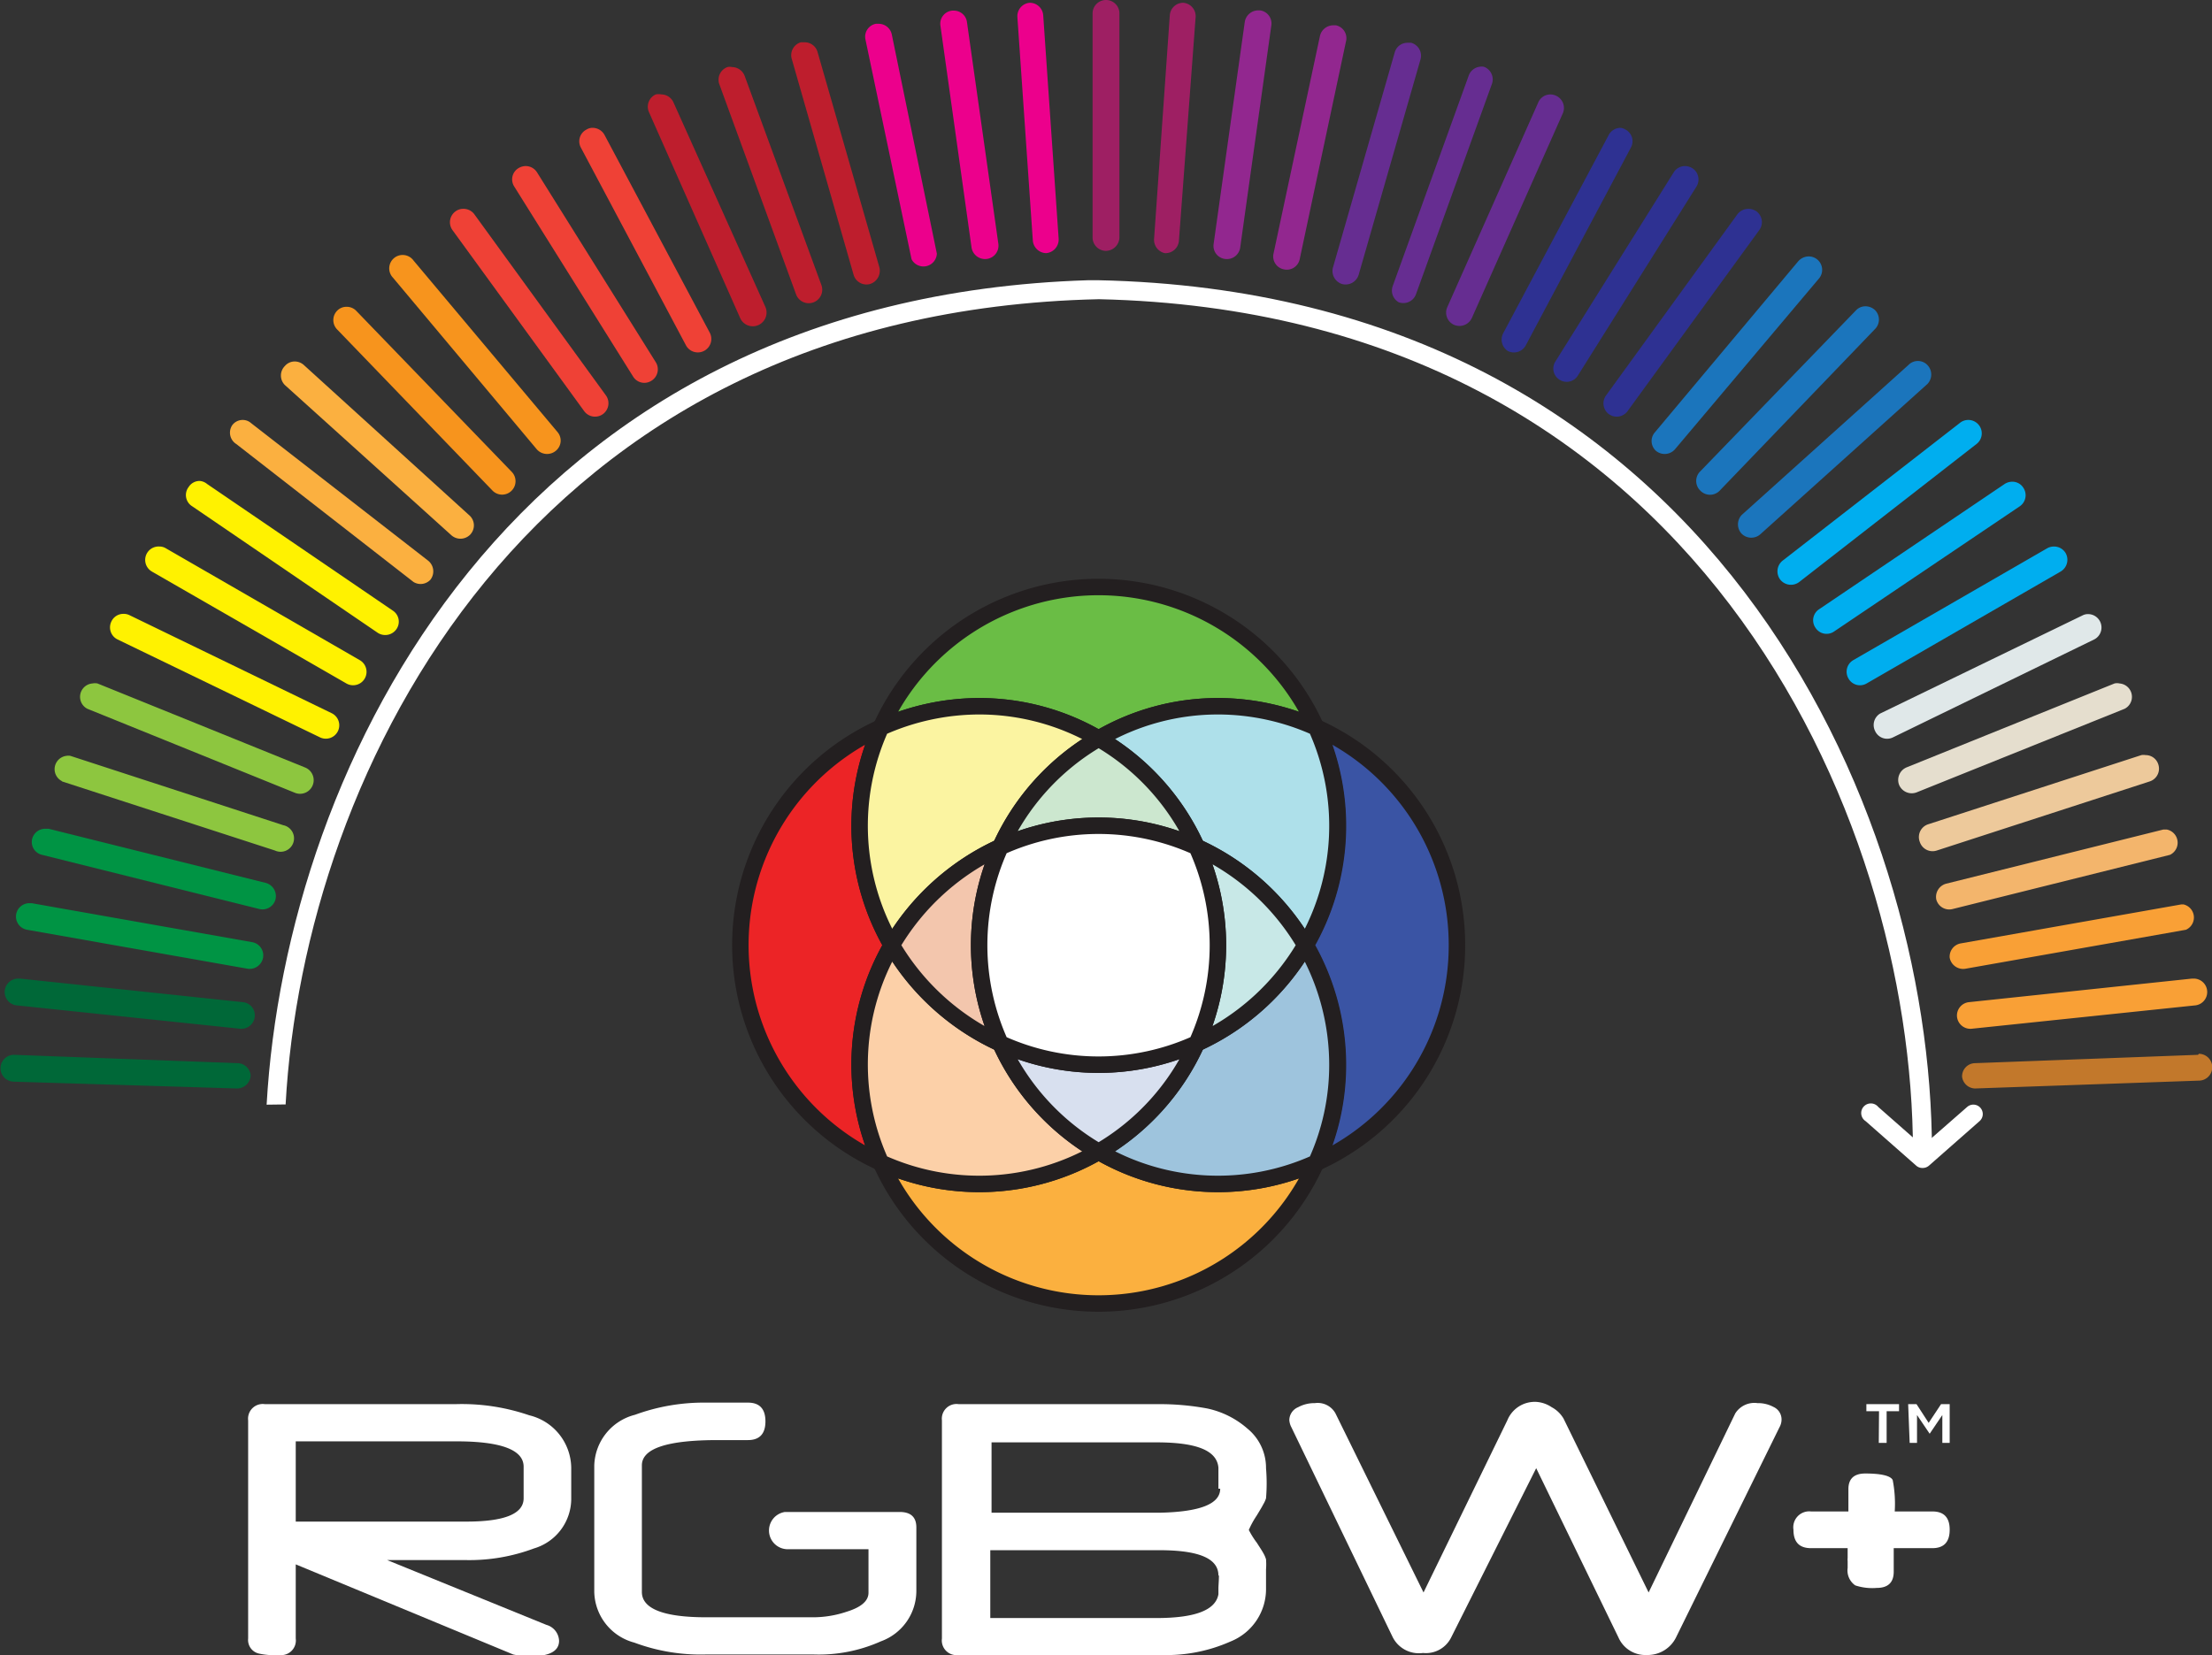 <svg xmlns="http://www.w3.org/2000/svg" viewBox="0 0 87.36 65.39"><rect x="0" y="0" width="87.36" height="65.39" fill="#333333" stroke="none"/><defs><style>.cls-1,.cls-14{fill:#fff;}.cls-2{fill:#6abd45;}.cls-10,.cls-11,.cls-12,.cls-13,.cls-14,.cls-2,.cls-3,.cls-4,.cls-5,.cls-6,.cls-7,.cls-8,.cls-9{stroke:#231f20;stroke-miterlimit:10;stroke-width:0.65px;}.cls-3{fill:#fbb03f;}.cls-4{fill:#ec2426;}.cls-5{fill:#fbf4a1;}.cls-6{fill:#fcd0a8;}.cls-7{fill:#f3c6ad;}.cls-8{fill:#3a54a4;}.cls-9{fill:#aee0ea;}.cls-10{fill:#9ec4dd;}.cls-11{fill:#c8e8e7;}.cls-12{fill:#cce7cf;}.cls-13{fill:#d8e0ef;}.cls-15{fill:#c2782b;}.cls-16{fill:#f9a036;}.cls-17{fill:#f3b56c;}.cls-18{fill:#edc99b;}.cls-19{fill:#e5dece;}.cls-20{fill:#e0e8e9;}.cls-21{fill:#00aeef;}.cls-22{fill:#1b75bc;}.cls-23{fill:#2e3192;}.cls-24{fill:#662d91;}.cls-25{fill:#92278f;}.cls-26{fill:#9e1f63;}.cls-27{fill:#ec008c;}.cls-28{fill:#be1e2d;}.cls-29{fill:#ef4136;}.cls-30{fill:#f7941d;}.cls-31{fill:#fbb040;}.cls-32{fill:#fff200;}.cls-33{fill:#8dc63f;}.cls-34{fill:#009444;}.cls-35{fill:#006838;}</style></defs><title>dtm-rgbw</title><g id="Layer_2" data-name="Layer 2"><g id="Layer_1-2" data-name="Layer 1"><path class="cls-1" d="M22.56,59.17a2.05,2.05,0,0,1-1.47,2,7.28,7.28,0,0,1-2.7.46h-3.1l6.29,2.56a.68.68,0,0,1,.5.63c0,.4-.37.61-1.11.61a3.08,3.08,0,0,1-.7-.07L11.68,61.8v2.93a.58.58,0,0,1-.66.65,2.76,2.76,0,0,1-.81-.06.55.55,0,0,1-.41-.59V56.11a.58.58,0,0,1,.66-.64H18a8.19,8.19,0,0,1,2.9.44A2.16,2.16,0,0,1,22.56,58Zm-1.88,0V57.94c0-.66-.88-1-2.65-1H11.68v3.17h6.69Q20.68,60.12,20.68,59.19Z"/><path class="cls-1" d="M50,62.74a2.23,2.23,0,0,1-1.41,2.11,6.23,6.23,0,0,1-2.73.53h-8a.58.58,0,0,1-.66-.65V56.11a.58.58,0,0,1,.66-.64h7.88a10.34,10.34,0,0,1,1.93.17,3.51,3.51,0,0,1,1.6.8A2,2,0,0,1,50,58,7.11,7.11,0,0,1,50,59.19a1.09,1.09,0,0,1-.11.24c-.06.12-.15.26-.25.43a3.53,3.53,0,0,0-.32.58,3.38,3.38,0,0,0,.32.51c.1.16.19.29.25.4a1.11,1.11,0,0,1,.11.25A2.66,2.66,0,0,1,50,62C50,62.2,50,62.44,50,62.74Zm-1.88-.5c0-.68-.78-1-2.34-1H39.11v2.68h6.56c1.53,0,2.34-.31,2.45-.94,0,0,0-.1,0-.22S48.14,62.44,48.14,62.24Zm0-3.43c0-.18,0-.46,0-.83-.06-.69-.88-1-2.45-1H39.16v2.78h6.61C47.38,59.73,48.19,59.42,48.19,58.81Z"/><path class="cls-1" d="M70.36,56.07a.62.62,0,0,1-.08.31l-4.07,8.27a1.25,1.25,0,0,1-1.17.73,1.16,1.16,0,0,1-1.12-.69L60.67,58,57.3,64.71a1.11,1.11,0,0,1-1.1.59A1.16,1.16,0,0,1,55,64.67L51,56.38a.71.71,0,0,1-.08-.28.56.56,0,0,1,.35-.51,1.34,1.34,0,0,1,.66-.16.8.8,0,0,1,.81.4l3.48,7.08,3.31-6.8a1.17,1.17,0,0,1,1.13-.73,1.23,1.23,0,0,1,.62.21,1.2,1.2,0,0,1,.47.45l3.36,6.87,3.42-7.07a.89.89,0,0,1,.88-.41,1.28,1.28,0,0,1,.63.15A.54.54,0,0,1,70.36,56.07Z"/><path class="cls-1" d="M77,60.43c0,.49-.23.73-.69.73H74.79v.93c0,.43-.23.64-.67.64a2.14,2.14,0,0,1-.85-.1.72.72,0,0,1-.3-.69v-.27a.55.55,0,0,1,0-.12s0,0,0-.12v-.27H71.53c-.47,0-.7-.24-.7-.73a.63.63,0,0,1,.7-.72H73v-.88c0-.42.23-.62.67-.62.62,0,1,.09,1.08.26a4.9,4.9,0,0,1,.08,1.24h1.49Q77,59.71,77,60.43Z"/><path class="cls-1" d="M35.53,59.73H31a.74.74,0,0,0,.06,1.47H34.3v1.72c0,.32-.28.57-.86.75a4.17,4.17,0,0,1-1.3.22H27.89c-1.69,0-2.54-.34-2.54-1v-5c0-.67,1-1,3-1h1.19c.46,0,.69-.25.69-.74s-.23-.74-.69-.74H27.89a7.89,7.89,0,0,0-2.81.48,2.13,2.13,0,0,0-1.61,2v5a2.12,2.12,0,0,0,1.58,2,7.49,7.49,0,0,0,2.82.47h4.27a6,6,0,0,0,2.65-.52,2.12,2.12,0,0,0,1.4-2v-2.5Q36.19,59.73,35.53,59.73Z"/><path class="cls-1" d="M74.21,55.75h-.5v-.28H75v.28h-.49V57h-.31Zm1.15-.28h.33l.48.74.49-.74H77V57h-.29v-1.1l-.5.74h0l-.5-.74V57h-.29Z"/><path class="cls-2" d="M43.39,29.18A9.31,9.31,0,0,1,48.1,27.9a9.44,9.44,0,0,1,3.88.84,9.43,9.43,0,0,0-17.19,0,9.51,9.51,0,0,1,3.88-.84A9.34,9.34,0,0,1,43.39,29.18Z"/><path class="cls-3" d="M43.39,45.5a9.39,9.39,0,0,1-8.6.43,9.42,9.42,0,0,0,17.19,0,9.37,9.37,0,0,1-8.59-.43Z"/><path class="cls-4" d="M35.22,37.34a9.39,9.39,0,0,1-.43-8.6,9.43,9.43,0,0,0,0,17.19,9.37,9.37,0,0,1,.43-8.59Z"/><path class="cls-5" d="M35.22,37.34a9.55,9.55,0,0,1,4.29-3.88,9.42,9.42,0,0,1,3.88-4.28,9.34,9.34,0,0,0-4.72-1.28,9.51,9.51,0,0,0-3.88.84,9.39,9.39,0,0,0,.43,8.6Z"/><path class="cls-6" d="M43.39,45.5a9.42,9.42,0,0,1-3.88-4.28,9.55,9.55,0,0,1-4.29-3.88,9.37,9.37,0,0,0-.43,8.59,9.39,9.39,0,0,0,8.6-.43Z"/><path class="cls-7" d="M39.51,33.46a9.55,9.55,0,0,0-4.29,3.88,9.55,9.55,0,0,0,4.29,3.88,9.38,9.38,0,0,1,0-7.76Z"/><path class="cls-8" d="M57.54,37.34A9.43,9.43,0,0,0,52,28.74a9.39,9.39,0,0,1-.43,8.6,9.44,9.44,0,0,1,1.27,4.72A9.27,9.27,0,0,1,52,45.93,9.41,9.41,0,0,0,57.54,37.34Z"/><path class="cls-9" d="M43.39,29.18a9.4,9.4,0,0,1,3.87,4.28,9.5,9.5,0,0,1,4.29,3.88,9.39,9.39,0,0,0,.43-8.6,9.44,9.44,0,0,0-3.88-.84A9.31,9.31,0,0,0,43.39,29.18Z"/><path class="cls-10" d="M51.55,37.34a9.5,9.5,0,0,1-4.29,3.88,9.4,9.4,0,0,1-3.87,4.28,9.37,9.37,0,0,0,8.59.43,9.27,9.27,0,0,0,.84-3.87A9.44,9.44,0,0,0,51.55,37.34Z"/><path class="cls-11" d="M47.26,33.46a9.38,9.38,0,0,1,0,7.76,9.5,9.5,0,0,0,4.29-3.88A9.5,9.5,0,0,0,47.26,33.46Z"/><path class="cls-12" d="M47.26,33.46a9.4,9.4,0,0,0-3.87-4.28,9.42,9.42,0,0,0-3.88,4.28,9.36,9.36,0,0,1,7.75,0Z"/><path class="cls-13" d="M39.51,41.22a9.42,9.42,0,0,0,3.88,4.28,9.4,9.4,0,0,0,3.87-4.28,9.36,9.36,0,0,1-7.75,0Z"/><path class="cls-14" d="M47.26,33.46a9.36,9.36,0,0,0-7.75,0,9.38,9.38,0,0,0,0,7.76,9.36,9.36,0,0,0,7.75,0,9.38,9.38,0,0,0,0-7.76Z"/><path class="cls-1" d="M10.53,43.64c.76-13.4,9.68-31.86,32.45-32.57v0h.39c24.16.51,32.93,20.87,32.93,34.43h-.75c0-13.25-8.56-33.15-32.15-33.68h0C20.86,12.32,12,30.47,11.28,43.63Z"/><path class="cls-1" d="M75.92,46.14a.36.36,0,0,1-.24-.09l-2-1.76a.38.38,0,1,1,.5-.56l1.75,1.54,1.76-1.54a.37.37,0,1,1,.49.56l-2,1.76A.38.38,0,0,1,75.92,46.14Z"/><path class="cls-15" d="M86.81,41.67,78,42a.52.52,0,0,0-.51.54A.53.53,0,0,0,78,43l8.84-.31a.53.53,0,0,0,0-1.06Z"/><path class="cls-16" d="M86.56,38.66l-8.8.93a.53.53,0,0,0-.47.58.53.53,0,0,0,.58.47l8.8-.92a.53.53,0,0,0-.06-1.06Z"/><path class="cls-16" d="M77,37.83a.54.54,0,0,0,.62.44l8.71-1.54a.53.53,0,0,0-.09-1h-.1l-8.71,1.54A.53.53,0,0,0,77,37.83Z"/><path class="cls-17" d="M76.47,35.53a.53.53,0,0,0,.65.38l8.58-2.14a.53.53,0,0,0-.13-1h-.13l-8.58,2.14A.54.54,0,0,0,76.47,35.53Z"/><path class="cls-18" d="M75.82,33.26a.53.53,0,0,0,.67.34l8.41-2.73a.53.53,0,0,0,.34-.67.52.52,0,0,0-.5-.37.51.51,0,0,0-.17,0l-8.41,2.73A.53.53,0,0,0,75.82,33.26Z"/><path class="cls-19" d="M75,31a.54.54,0,0,0,.7.3L83.91,28a.53.53,0,0,0-.2-1,.45.45,0,0,0-.2,0l-8.2,3.31A.54.54,0,0,0,75,31Z"/><path class="cls-20" d="M74.06,28.89a.52.52,0,0,0,.7.24l7.95-3.87a.53.53,0,0,0-.23-1,.46.46,0,0,0-.23.05l-8,3.88A.53.53,0,0,0,74.06,28.89Z"/><path class="cls-21" d="M73,26.8a.52.52,0,0,0,.72.2l7.66-4.42a.54.54,0,0,0,.2-.73.53.53,0,0,0-.46-.26.54.54,0,0,0-.27.07l-7.66,4.42A.53.53,0,0,0,73,26.8Z"/><path class="cls-21" d="M71.7,24.8a.52.52,0,0,0,.73.15L79.77,20a.53.53,0,0,0,.14-.73.51.51,0,0,0-.44-.24.55.55,0,0,0-.3.09l-7.33,4.95A.52.52,0,0,0,71.7,24.8Z"/><path class="cls-21" d="M70.31,22.9a.54.54,0,0,0,.75.09l7-5.45a.53.53,0,0,0-.33-.95.52.52,0,0,0-.33.12l-7,5.44A.54.54,0,0,0,70.31,22.9Z"/><path class="cls-22" d="M68.79,21.09a.54.54,0,0,0,.75,0l6.58-5.92a.54.54,0,0,0,0-.75.52.52,0,0,0-.75,0l-6.58,5.92A.54.54,0,0,0,68.79,21.09Z"/><path class="cls-22" d="M67.16,19.39a.53.53,0,0,0,.75,0L74.05,13a.53.53,0,0,0,0-.75.55.55,0,0,0-.37-.15.51.51,0,0,0-.38.16l-6.15,6.36A.53.53,0,0,0,67.16,19.39Z"/><path class="cls-22" d="M65.4,17.81a.54.54,0,0,0,.75-.06L71.84,11a.53.53,0,0,0-.41-.87.56.56,0,0,0-.41.19l-5.68,6.78A.52.52,0,0,0,65.4,17.81Z"/><path class="cls-23" d="M63.54,16.36a.53.53,0,0,0,.74-.12l5.2-7.15a.53.53,0,0,0-.11-.74.55.55,0,0,0-.32-.1.54.54,0,0,0-.43.21l-5.19,7.16A.53.53,0,0,0,63.54,16.36Z"/><path class="cls-23" d="M61.59,15a.52.52,0,0,0,.73-.17L67,7.37a.53.53,0,0,0-.17-.73.6.6,0,0,0-.28-.08.53.53,0,0,0-.45.25l-4.69,7.5A.52.52,0,0,0,61.59,15Z"/><path class="cls-23" d="M59.54,13.86a.53.53,0,0,0,.72-.22l4.15-7.81a.52.52,0,0,0-.21-.71A.47.47,0,0,0,64,5.05a.53.53,0,0,0-.47.29l-4.15,7.8A.54.54,0,0,0,59.54,13.86Z"/><path class="cls-24" d="M57.42,12.83a.54.54,0,0,0,.71-.27l3.59-8.08a.53.53,0,0,0-.27-.7.52.52,0,0,0-.7.27l-3.59,8.08A.53.53,0,0,0,57.42,12.83Z"/><path class="cls-24" d="M55.24,11.94a.53.53,0,0,0,.68-.31l3-8.31a.53.53,0,0,0-.31-.68.43.43,0,0,0-.19,0A.53.53,0,0,0,58,3l-3,8.31A.53.53,0,0,0,55.24,11.94Z"/><path class="cls-24" d="M53,11.22a.54.54,0,0,0,.66-.37l2.44-8.5a.53.53,0,0,0-.37-.66l-.14,0a.52.52,0,0,0-.51.39l-2.44,8.5A.54.54,0,0,0,53,11.22Z"/><path class="cls-25" d="M50.7,10.64a.52.52,0,0,0,.63-.4l1.84-8.66A.52.52,0,0,0,52.76,1l-.11,0a.54.54,0,0,0-.52.42L50.3,10A.52.52,0,0,0,50.7,10.64Z"/><path class="cls-25" d="M48.38,10.23a.53.53,0,0,0,.6-.45L50.21,1a.52.52,0,0,0-.45-.59h-.07a.54.54,0,0,0-.53.46L47.93,9.64A.52.52,0,0,0,48.38,10.23Z"/><path class="cls-26" d="M46,10a.53.53,0,0,0,.56-.49L47.22.67a.53.53,0,0,0-.49-.56h0a.53.53,0,0,0-.53.49l-.62,8.82A.54.54,0,0,0,46,10Z"/><path class="cls-26" d="M43.68,9.91a.54.54,0,0,0,.53-.54V.53A.53.53,0,0,0,43.68,0a.53.53,0,0,0-.53.53V9.37A.53.53,0,0,0,43.68,9.91Z"/><path class="cls-27" d="M41.32,10a.54.54,0,0,0,.49-.57L41.2.6a.53.53,0,0,0-.53-.49h0a.53.53,0,0,0-.49.56l.61,8.83A.54.54,0,0,0,41.32,10Z"/><path class="cls-27" d="M38.37,9.78a.54.54,0,0,0,.6.45.53.53,0,0,0,.46-.59L38.19.88a.52.52,0,0,0-.52-.46H37.6a.52.52,0,0,0-.46.59Z"/><path class="cls-27" d="M36,10.24a.53.53,0,0,0,1-.22L35.22,1.36A.53.53,0,0,0,34.7.94l-.11,0a.52.52,0,0,0-.41.62Z"/><path class="cls-28" d="M33.71,10.85a.53.53,0,0,0,.65.37.55.55,0,0,0,.37-.66l-2.44-8.5a.53.53,0,0,0-.51-.39l-.15,0a.53.53,0,0,0-.36.66Z"/><path class="cls-28" d="M31.44,11.63a.53.53,0,0,0,1-.37L29.41,3a.54.54,0,0,0-.5-.35.39.39,0,0,0-.18,0,.53.53,0,0,0-.32.68Z"/><path class="cls-28" d="M29.23,12.56a.53.53,0,0,0,1-.43L26.6,4.05a.53.53,0,0,0-.48-.32.59.59,0,0,0-.22,0,.53.53,0,0,0-.27.7Z"/><path class="cls-29" d="M27.09,13.64a.53.53,0,1,0,.94-.5l-4.15-7.8a.54.54,0,0,0-.47-.29.45.45,0,0,0-.25.07.52.52,0,0,0-.22.71Z"/><path class="cls-29" d="M25,14.87a.52.52,0,0,0,.73.17.53.53,0,0,0,.17-.73l-4.69-7.5a.53.53,0,0,0-.45-.25.57.57,0,0,0-.28.08.52.52,0,0,0-.17.73Z"/><path class="cls-29" d="M23.07,16.24a.53.53,0,1,0,.86-.62l-5.2-7.16a.53.53,0,0,0-.43-.21.5.5,0,0,0-.31.1.53.53,0,0,0-.12.74Z"/><path class="cls-30" d="M21.2,17.75a.54.54,0,0,0,.75.06.52.52,0,0,0,.07-.74l-5.69-6.78a.53.53,0,1,0-.81.68Z"/><path class="cls-30" d="M19.45,19.38a.53.53,0,1,0,.76-.74l-6.14-6.36a.52.52,0,0,0-.38-.16.51.51,0,0,0-.37.15.53.53,0,0,0,0,.75Z"/><path class="cls-31" d="M17.81,21.13a.54.54,0,0,0,.75,0,.53.53,0,0,0,0-.75L12,14.42a.54.54,0,0,0-.36-.14.51.51,0,0,0-.39.18.53.53,0,0,0,0,.75Z"/><path class="cls-31" d="M9.33,17.54l7,5.45A.53.53,0,0,0,17,22.9a.54.54,0,0,0-.09-.75l-7-5.44a.49.49,0,0,0-.32-.12.51.51,0,0,0-.42.21A.53.53,0,0,0,9.33,17.54Z"/><path class="cls-32" d="M7.59,20,14.92,25a.54.54,0,0,0,.74-.15.52.52,0,0,0-.15-.73L8.18,19.12A.52.52,0,0,0,7.89,19a.51.51,0,0,0-.44.24A.52.52,0,0,0,7.59,20Z"/><path class="cls-32" d="M6,22.58,13.68,27a.53.53,0,1,0,.53-.92L6.55,21.66a.48.48,0,0,0-.26-.07.53.53,0,0,0-.27,1Z"/><path class="cls-32" d="M4.64,25.26l8,3.87a.53.53,0,0,0,.47-.95L5.11,24.3a.52.52,0,0,0-.24-.05.52.52,0,0,0-.47.3A.53.53,0,0,0,4.64,25.26Z"/><path class="cls-33" d="M3.45,28l8.2,3.32a.53.53,0,0,0,.4-1L3.85,27a.51.51,0,0,0-.2,0,.53.53,0,0,0-.2,1Z"/><path class="cls-33" d="M2.45,30.87l8.41,2.73a.53.53,0,1,0,.33-1L2.78,29.86a.45.45,0,0,0-.16,0,.53.53,0,0,0-.17,1Z"/><path class="cls-34" d="M1.66,33.77l8.58,2.14a.53.53,0,0,0,.64-.38.54.54,0,0,0-.38-.65L1.92,32.74H1.79a.53.53,0,0,0-.52.4A.52.52,0,0,0,1.66,33.77Z"/><path class="cls-34" d="M1.07,36.73l8.71,1.54a.54.54,0,0,0,.61-.44.53.53,0,0,0-.43-.61L1.25,35.68H1.16a.53.53,0,0,0-.52.43A.53.53,0,0,0,1.07,36.73Z"/><path class="cls-35" d="M.69,39.72l8.79.92a.53.53,0,0,0,.58-.47.52.52,0,0,0-.47-.58L.8,38.66H.74a.53.53,0,0,0-.05,1.06Z"/><path class="cls-35" d="M.51,42.73,9.35,43a.54.54,0,0,0,.55-.52A.53.53,0,0,0,9.39,42L.55,41.67h0a.53.53,0,0,0,0,1.06Z"/></g></g></svg>